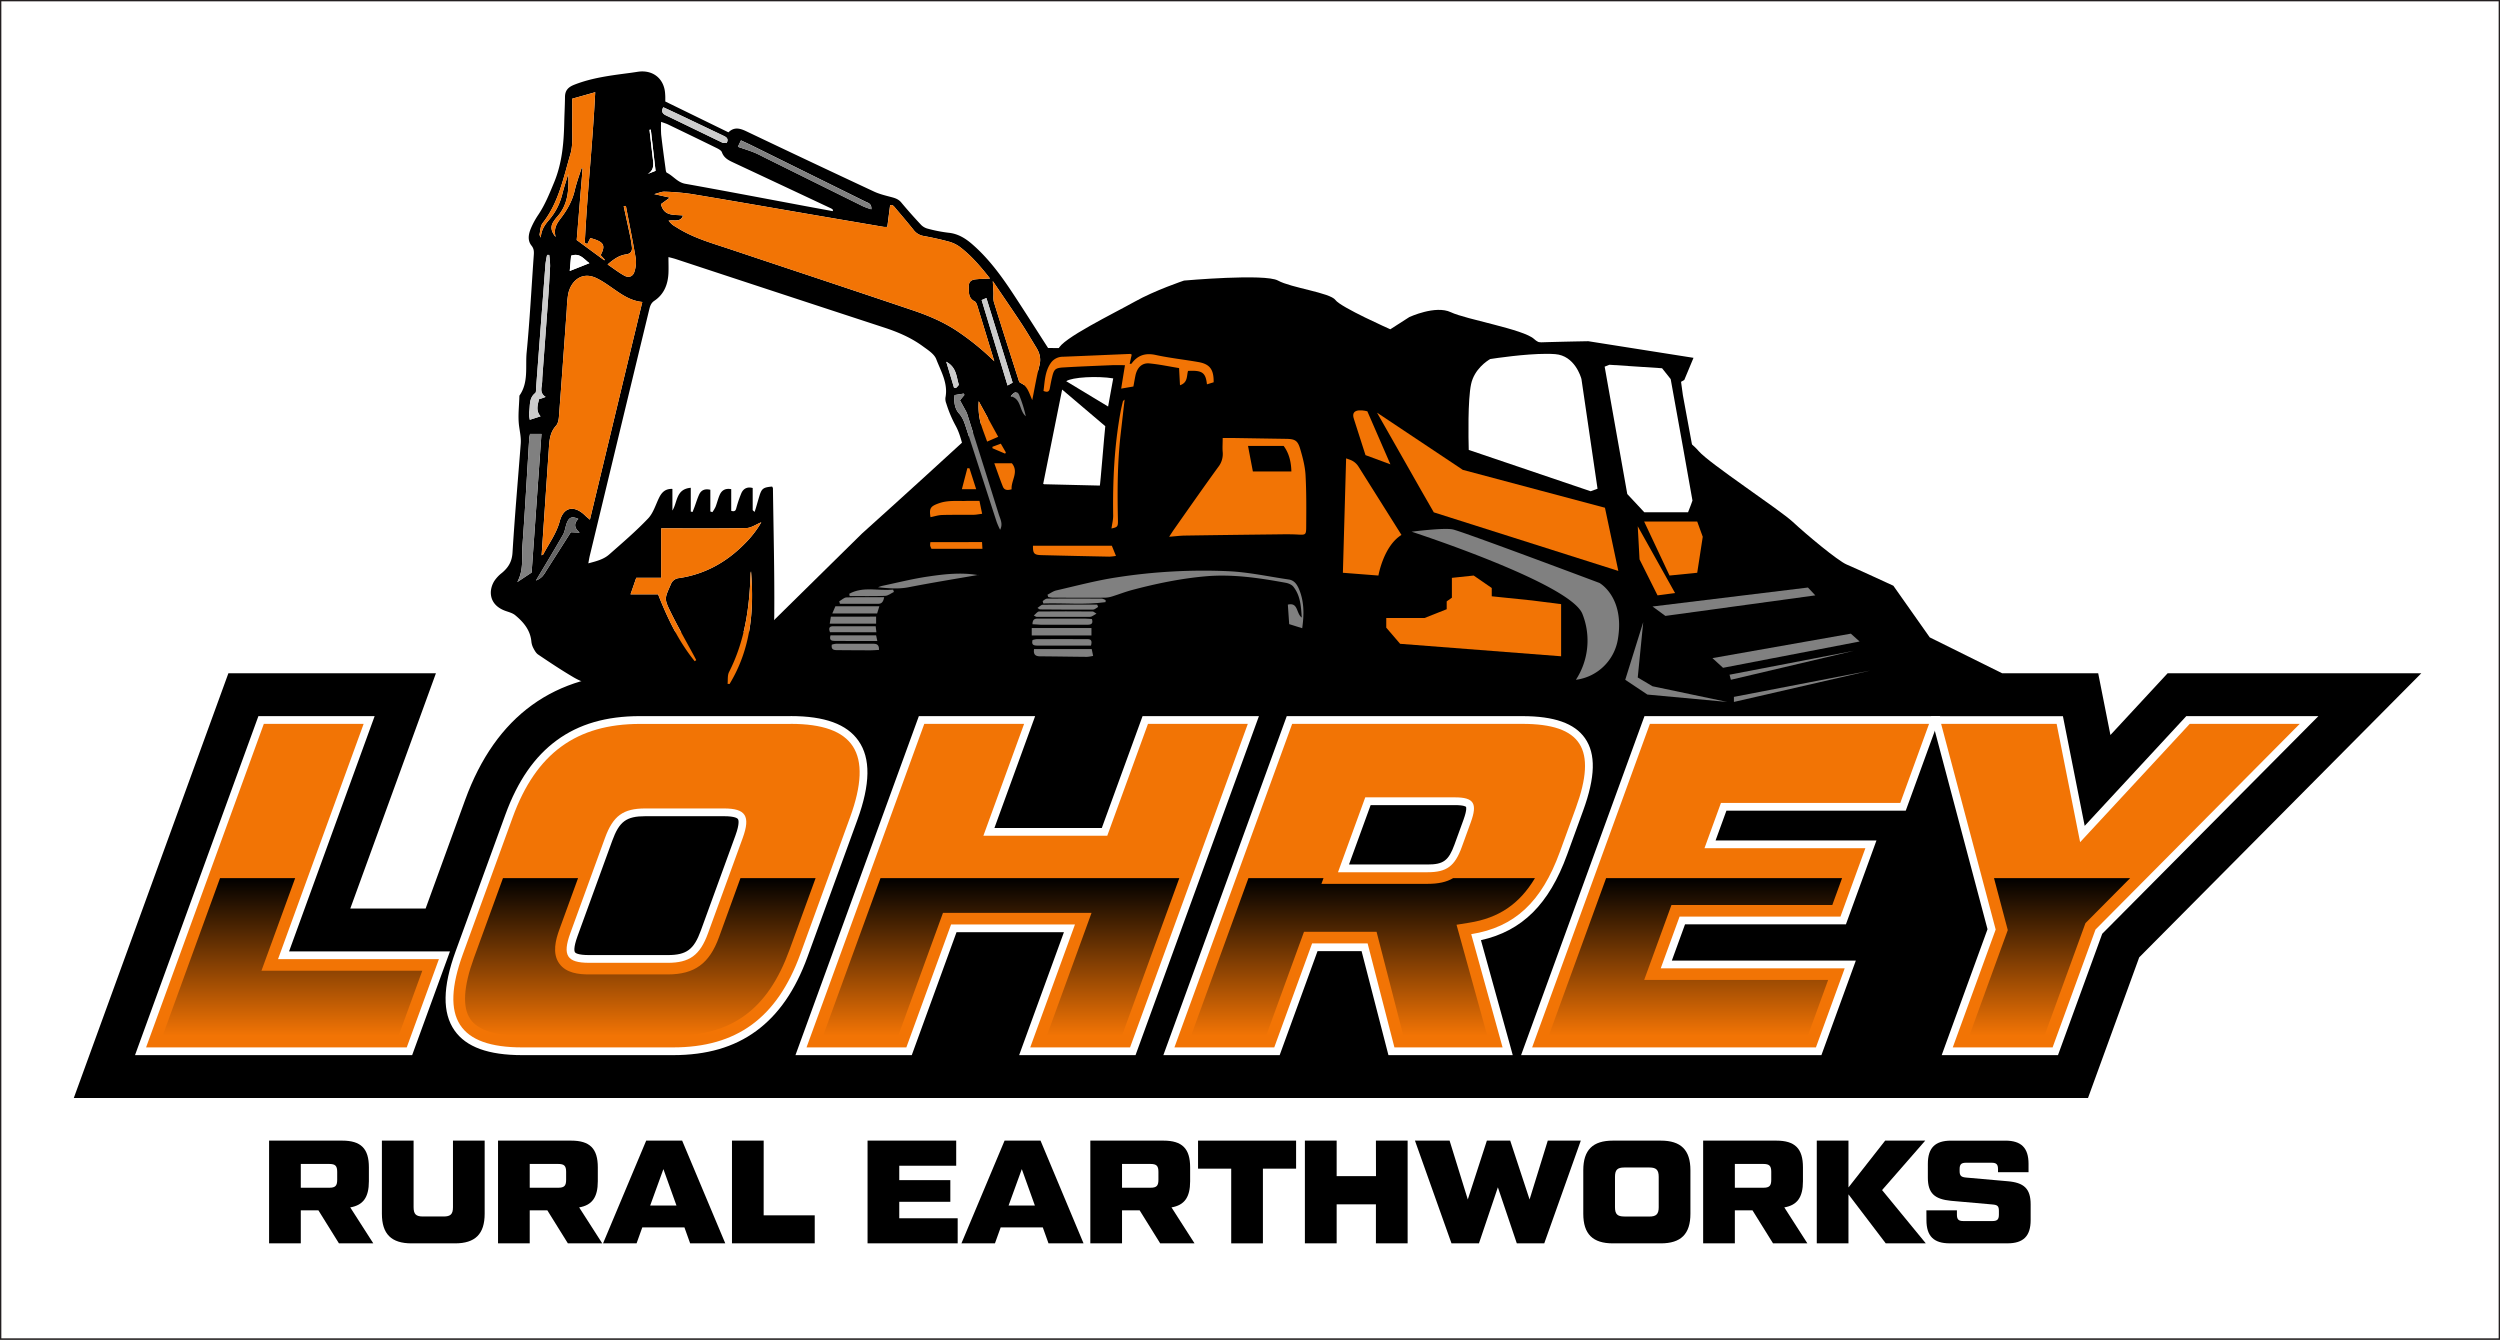 <svg id="Layer_1" data-name="Layer 1" xmlns="http://www.w3.org/2000/svg" xmlns:xlink="http://www.w3.org/1999/xlink" viewBox="0 0 1864.64 999.18"><rect x="0" y="0" width="1864.64" height="999.18" fill="#333333" stroke="none"/><defs><style>.cls-1,.cls-4{fill:#fff;}.cls-1{stroke:#231f20;stroke-miterlimit:10;}.cls-2{fill:#f27405;}.cls-3{fill:gray;}.cls-5{fill:#ccc;}.cls-6{fill:#666;}.cls-7{fill:url(#linear-gradient);}.cls-8{fill:url(#linear-gradient-2);}.cls-9{fill:url(#linear-gradient-3);}.cls-10{fill:url(#linear-gradient-4);}.cls-11{fill:url(#linear-gradient-5);}.cls-12{fill:url(#linear-gradient-6);}</style><linearGradient id="linear-gradient" x1="218.14" y1="654.95" x2="218.14" y2="772.55" gradientUnits="userSpaceOnUse"><stop offset="0"/><stop offset="1" stop-color="#f27405"/></linearGradient><linearGradient id="linear-gradient-2" x1="478.6" y1="654.9" x2="478.6" y2="772.5" xlink:href="#linear-gradient"/><linearGradient id="linear-gradient-3" x1="746.76" y1="654.95" x2="746.76" y2="772.55" xlink:href="#linear-gradient"/><linearGradient id="linear-gradient-4" x1="1017.64" y1="654.9" x2="1017.64" y2="772.5" xlink:href="#linear-gradient"/><linearGradient id="linear-gradient-5" x1="1264.53" y1="654.95" x2="1264.53" y2="772.55" xlink:href="#linear-gradient"/><linearGradient id="linear-gradient-6" x1="1528.81" y1="654.95" x2="1528.81" y2="772.55" xlink:href="#linear-gradient"/></defs><title>SVG</title><rect class="cls-1" x="0.5" y="0.5" width="1863.64" height="998.18"/><path d="M1617.79,502.11l-42.67,46.06L1566,502.11h-71.63l-54-26.77-27.15-38.52s-28.12-13-34.82-15.82-30.35-22.62-40.1-31.72-62.39-43.69-70.19-52.79-23.4-18.2-39-30.94-39-25.48-54.6-40-21.45-5.46-29.24-12.74-50.7-14.56-62.14-20-30.93,3.64-30.93,3.64l-14.18,9.1s-37-16.38-40.94-21.84-33.15-9.1-42.82-14.49-70.11,0-70.11,0-21.62,7.21-36.93,15.82-54.88,27.79-56.8,35.42S644,397.86,644,397.86L538.11,502.11H478.42c-63.74,0-107.62,31.79-130.44,94.47l-29.48,81H262.32l63.86-175.46H171.39L56.09,818.9H1558.4L1596.59,714,1807,502.11Zm-1011.3.76h57.24l-7,19.33C644.28,511.44,627.49,505,606.49,502.87Zm181.93,82.67,30.1-82.67h12.06l-30.1,82.67Zm364.78-82.67h51.74l-6.37,17.49C1184.36,508.36,1166.72,504.27,1153.2,502.87Z" transform="translate(-1.05 0.05)"/><path d="M279.48,927.32H253.86l-15.32-24.63H225.4v24.63H201.75V850.69h54.52c14,0,19.92,5.91,19.92,19.92V881c0,11.94-4.27,17.85-13.9,19.49ZM225.4,868.1v17.73h21.24c4.49,0,5.91-1.42,5.91-5.91V874c0-4.49-1.42-5.91-5.91-5.91Z" transform="translate(-1.05 0.05)"/><path d="M308,927.32c-15,0-22.11-6.9-22.11-22.11V850.69h23.64v49.59c0,5.26,1.75,7,7,7H331.9c5.26,0,7-1.75,7-7V850.69h23.64v54.52c0,15.21-7.11,22.11-22.11,22.11Z" transform="translate(-1.05 0.05)"/><path d="M450.23,927.32H424.61l-15.32-24.63H396.15v24.63H372.51V850.69H427c14,0,19.93,5.91,19.93,19.92V881c0,11.94-4.27,17.85-13.91,19.49ZM396.15,868.1v17.73h21.24c4.49,0,5.91-1.42,5.91-5.91V874c0-4.49-1.42-5.91-5.91-5.91Z" transform="translate(-1.05 0.05)"/><path d="M515.8,927.32l-4.27-11.93H480.11l-4.27,11.93h-25l32.18-76.63h26.82L542,927.32ZM486,899.08h19.59l-9.74-27.15Z" transform="translate(-1.05 0.05)"/><path d="M570.63,906.41h38.09v20.91H547V850.69h23.65Z" transform="translate(-1.05 0.05)"/><path d="M671.77,908.6h43.57v18.72H648.12V850.69h66.12v18.72H671.77v10.73h38.09v16.2H671.77Z" transform="translate(-1.05 0.05)"/><path d="M783.09,927.32l-4.27-11.93H747.41l-4.27,11.93h-25l32.18-76.63h26.82l32.08,76.63Zm-29.77-28.24h19.59l-9.74-27.15Z" transform="translate(-1.05 0.05)"/><path d="M892,927.32H866.39l-15.33-24.63H837.92v24.63H814.28V850.69h54.51c14,0,19.93,5.91,19.93,19.92V881c0,11.94-4.27,17.85-13.9,19.49ZM837.92,868.1v17.73h21.24c4.49,0,5.91-1.42,5.91-5.91V874c0-4.49-1.42-5.91-5.91-5.91Z" transform="translate(-1.05 0.05)"/><path d="M967.75,850.69V871.6H943v55.72H919.36V871.6H894.62V850.69Z" transform="translate(-1.05 0.05)"/><path d="M1027.29,850.69h23.65v76.63h-23.65V898.2H998v29.12H974.31V850.69H998v26.49h29.34Z" transform="translate(-1.05 0.05)"/><path d="M1155.47,850.69h24.63l-27.26,76.63h-20.47l-14.12-41.82-14.12,41.82h-20.48l-27.25-76.63h25.83l13.58,43.9,14.23-43.9h17.4l14.45,43.9Z" transform="translate(-1.05 0.05)"/><path d="M1204.06,927.32c-15,0-22.11-6.9-22.11-22.11v-32.4c0-15.22,7.11-22.12,22.11-22.12h35.69c15,0,22.11,6.9,22.11,22.12v32.4c0,15.21-7.11,22.11-22.11,22.11Zm27.15-20c5.14,0,7-1.75,7-7V877.73c0-5.25-1.87-7-7-7H1212.6c-5.25,0-7,1.76-7,7v22.55c0,5.26,1.76,7,7,7Z" transform="translate(-1.05 0.05)"/><path d="M1349.1,927.32h-25.62l-15.32-24.63H1295v24.63h-23.65V850.69h54.52c14,0,19.92,5.91,19.92,19.92V881c0,11.94-4.27,17.85-13.9,19.49ZM1295,868.1v17.73h21.24c4.49,0,5.91-1.42,5.91-5.91V874c0-4.49-1.42-5.91-5.91-5.91Z" transform="translate(-1.05 0.05)"/><path d="M1437.43,927.32h-29.88l-27.81-36.56v36.56H1356.1V850.69h23.64v34.92l27.37-34.92H1437l-32.19,36.89Z" transform="translate(-1.05 0.05)"/><path d="M1437.86,902.69h22.77v3.17c0,3.62,1.21,4.82,4.82,4.82h21.67c3.61,0,4.82-1.2,4.82-4.82v-2.73c0-3.61-1-4.49-4.82-4.82l-30.87-2.73c-12.26-1.21-17.3-5.59-17.3-17.3V868c0-11.93,5.48-17.3,17.3-17.3h40.51c11.82,0,17.29,5.37,17.29,17.3v6.24h-22.77V872c0-3.61-1.2-4.82-4.82-4.82h-19c-3.62,0-4.82,1.21-4.82,4.82v1.42c0,3.5,1.2,4.49,4.82,4.82l30.87,2.73c12.26,1,17.29,5.48,17.29,17.3V910c0,11.94-5.47,17.3-17.29,17.3h-43.13c-11.83,0-17.3-5.36-17.3-17.3Z" transform="translate(-1.05 0.05)"/><rect x="493.9" y="471.53" width="893.1" height="151.1"/><path d="M997.49,426.13l3.79-87.41h13.42l-8.61-27.18s0-10.32,8.61-10,9.29,2.07,9.29,2.07l22.71-2.08,5.5,11.37,11,8.26,18.93-6.2v8.6l4.82,3.1,1.72-37.85V283l-18.93-5.5s-4.13-6.89,2.07-10.33,47.83-10,59.53-11,54.36-1.72,54.36-1.72l78.46,12.39-6.88,16.51-2.41,1.38,1.37,10,17.9,97,2.06,23,5.16,6.54s17.21,6.54,21,17.2l43.36-3.77s2.06-2,5.85,0,55.4,42.31,55.4,42.31l5.5,23.74,6.2,1.38-117,29.59-71.92-8.6-21.68-14.11,10.52-37.94a2.36,2.36,0,0,0-2.28-3h0a2.36,2.36,0,0,0-2.34,2c-1.16,7.6-3.42,28.26-12.78,36.86-7,6.47-22.71,7.24-42,7.59s-127-15.83-127-15.83-20.31-10.32-16.18-42.67l-19.91-9.82a10.57,10.57,0,0,1-5.89-9.48v0a10.54,10.54,0,0,1,4.42-8.59Z" transform="translate(-1.05 0.05)"/><polygon class="cls-2" points="1082.9 430.99 1082.9 445.79 1079.03 448.54 1079.03 454.39 1062.51 460.93 1033.95 460.93 1033.95 468.15 1044.28 480.19 1164.37 489.49 1164.37 450.6 1142.69 447.85 1112.63 444.75 1112.63 438.56 1099.16 429.27 1082.9 430.99"/><path class="cls-2" d="M1005.06,341.82l-2.41,85.34,26.5,2.06s3.78-22,17.2-30.28l-32.08-51a12.51,12.51,0,0,0-6.44-5.13Z" transform="translate(-1.05 0.05)"/><path class="cls-2" d="M1010.91,312.57l8.6,26.84,18.59,6.88-17.21-39.57S1007.47,302.94,1010.91,312.57Z" transform="translate(-1.05 0.05)"/><polygon class="cls-2" points="1027.07 307.8 1060.11 365.95 1069.4 382.13 1207.04 425.83 1197.06 378.69 1091.07 350.47 1027.07 307.8"/><polygon class="cls-2" points="1221.52 392.52 1222.86 417.22 1236.28 444.06 1249.36 442.34 1221.52 392.52"/><polygon class="cls-3" points="1232.53 452.36 1348.46 438.21 1353.96 444.06 1242.13 459.38 1232.53 452.36"/><polygon class="cls-3" points="1277.23 490.86 1380.46 472.62 1387 478.47 1285.14 498.09 1277.23 490.86"/><polygon class="cls-3" points="1289.98 503.23 1382.87 485.36 1290.99 507.02 1289.98 503.23"/><polygon class="cls-3" points="1293.25 519.77 1394.91 500.15 1293.25 523.55 1293.25 519.77"/><polygon class="cls-3" points="1225.62 464.02 1212.2 507.02 1228.71 518.04 1288.24 523.55 1232.53 511.85 1221.52 505.31 1225.62 464.02"/><path class="cls-3" d="M1053.91,396.53s23.76-3.09,30.64-1.72S1194,434.74,1194,434.74s19.06,10.49,13.74,42.06a36.44,36.44,0,0,1-30.44,30.06l-.85.11a53.64,53.64,0,0,0,4.82-49.19C1172.1,434.92,1053.91,396.53,1053.91,396.53Z" transform="translate(-1.05 0.05)"/><polygon class="cls-2" points="1226.3 389.01 1245.23 429.27 1265.88 427.2 1270.01 400.36 1265.88 389.01 1226.3 389.01"/><path class="cls-4" d="M1096.52,335.52c-.23-8.49-.78-37.24,1.75-49.06,2.42-11.29,12.08-17.46,14.26-18.72,3.87-.6,25.8-3.88,41.92-3.88,2.43,0,4.64.07,6.57.22,14.5,1.11,19.13,16.95,19.56,18.55l12,81.84-5.14,1.88Z" transform="translate(-1.05 0.05)"/><path class="cls-4" d="M1227.48,382.05l-12.72-13.63-16.87-95,3.52-1.41,39.31,2.6,6.42,8.09c4.42,24.4,15.2,84.1,16.25,90.6-.42,1.35-1.84,5.07-3.29,8.71Z" transform="translate(-1.05 0.05)"/><path d="M497.26,75.65l47.1,23c4.22-4.15,8.49-3.08,13.27-.8q47.57,22.69,95.34,45c4.14,1.93,8.72,3,13.17,4.18,2.74.74,5.13,1.56,7.09,3.91,4.75,5.72,9.71,11.28,14.8,16.71a10.74,10.74,0,0,0,5.06,2.88,107.54,107.54,0,0,0,15.31,3c7.3.7,13,4.35,18.18,8.92,11.87,10.4,21.12,23,29.75,36.06,8.91,13.5,17.54,27.18,26.43,41,3.49,0,7,.11,10.49,0,14.7-.55,29.41-.93,44.09-1.85,13.36-.84,26.29,1.9,39.33,3.81,6.44.94,12.83,2.35,19.3,2.93,12.77,1.13,15.41,9.43,16,17.86.47,7.05.35,14.14.52,21.22,0,1.82.22,3.65.37,6.1,6.74.18,13.2.36,19.65.51,2.61.06,5.23.25,7.82.06,7-.54,12.8,1.5,17.23,7.14a10.38,10.38,0,0,0,8.56,4.24,9.15,9.15,0,0,1,6.65,4,65,65,0,0,1,6.1,15.42c3.81,15.69,3.44,31.76,3.2,47.78-.09,6.33-.33,12.65-.63,19-.25,5.2-1.9,7-7.13,7.39-8.72.61-17.47,1-26.21,1.41q-38.48,1.83-77,3.65a16,16,0,0,0-2.17.53c3.23.17,5.38.36,7.53.39,15.26.24,30.53.61,45.79.63,14.66,0,28.73,3.81,43,6.14a11.73,11.73,0,0,1,9.19,7.39c6.06,14.61,6.54,29.31,0,43.84-3.21,7.13-9.33,10.87-16.94,12.29-15.91,3-31.76,6.26-47.72,8.88-21.11,3.46-42.24,6.83-63.46,9.41-10.67,1.29-21.56.83-32.35,1-10,.15-20.12-.18-30.16.22a13.68,13.68,0,0,1-12.07-5.56c-2.08-2.6-4-5.32-6.26-8.31-9.69.48-19.54.78-29.36,1.47q-50.45,3.52-101,3.92c-7.37.06-12.74-2.71-16.3-8.7-8.13-13.71-9.12-28.08-2.67-42.73a23.1,23.1,0,0,1,12.13-11.87,67.82,67.82,0,0,1,14.21-4.75c13.12-2.58,26.3-5,39.55-6.83,11-1.54,22.17-2.28,33.28-3.24,3.13-.27,6.3,0,9.45,0l.14-1.17a27.11,27.11,0,0,0-3.85-.71c-7.81-.3-15.64-.36-23.44-.8-8.21-.47-11.88-4.57-11.89-12.73,0-8.75.18-17.51-.06-26.26-.18-6.12,2.46-10,8.13-11.77,5.84-1.82,11.76-3.35,17.49-5,3-8.69,6-17.24,9.56-27.33-1.9-6-3.25-14.16-7-21a90.66,90.66,0,0,1-7-16.62,9.29,9.29,0,0,1-.65-4.33c2.14-10.62-3.33-19.6-6.84-28.74-1.54-4-6.46-7-10.32-9.85-8.64-6.28-18.37-10.41-28.52-13.73q-77.62-25.41-155.18-51c-1.73-.57-3.51-1-5.72-1.56,0,4.34.17,8.23,0,12.1-.44,8.38-3.31,15.68-10.55,20.51-2.47,1.66-3.17,4-3.78,6.48Q471.7,286.86,458.18,343q-8.62,35.76-17.26,71.53c-.39,1.58-.62,3.2-1.07,5.6,5.94-1.58,11.36-2.92,15.54-6.6,9.91-8.72,20-17.35,29.06-26.88,3.92-4.12,5.64-10.35,8.28-15.66,2-4,4.73-6.61,9.84-6.38v16.11c3.89-6.09,2.45-16,13.7-16.95v17.74l1.33.31c.53-1.37,1.09-2.74,1.6-4.12,1.08-2.94,2-6,3.27-8.82,1.49-3.23,4.13-4.63,8.4-3.63v16.19l1.51.5a26,26,0,0,0,2.36-3.94c1.15-2.92,1.83-6,3.09-8.9,1.49-3.39,4.16-5.14,8.61-4.3v16.14c3.34,1.08,3.48-1,4-2.8a89.16,89.16,0,0,1,3.61-10.47c1.56-3.38,4.45-4.82,8.4-3.74v16.54l1.4,1.3c.34-1,.72-2,1-3,.85-2.85,1.64-5.72,2.5-8.56,1.79-5.92,2.9-6.76,9.59-7.36.2.43.61.89.61,1.36.42,31.09,1.21,62.18,1,93.26a114.86,114.86,0,0,1-7.59,41c-3.19,8.25-7.41,15.87-15,21.05-4.72,3.23-9.68,5.08-15.66,4.59-33-2.73-66-6.18-98.31-13.63a49.8,49.8,0,0,1-13.78-5.74c-8.8-5.2-17.32-10.87-25.79-16.6-1.66-1.12-2.75-3.26-3.73-5.12a13.52,13.52,0,0,1-1.33-4.81c-.87-8.42-5.89-14.3-12-19.37-1.87-1.56-4.53-2.29-6.92-3.11-7.41-2.52-11.68-7.67-11.28-14.73a17.27,17.27,0,0,1,2.57-7.7,25.57,25.57,0,0,1,5.7-6.06c4.77-4,7.47-8.38,7.88-15.1,1.65-27.11,4.06-54.18,6.14-81.27.34-4.44-.65-8.74-1.23-13.11-1-7.42.05-15.12.23-22.7,7-9.88,4.36-21.51,5.41-32.34,2.33-23.89,3.56-47.88,5.27-71.83.2-2.77.41-5.18-1.66-7.75-3.1-3.85-2.23-8.56-.48-12.78a59.92,59.92,0,0,1,5.58-10.26c5-7.46,8.28-15.68,11.71-23.95,6-14.44,7.28-29.43,7.61-44.71.13-6.32.5-12.65.56-19,0-5,2.31-7.48,7-9.33,13.51-5.3,27.7-6.94,41.88-8.83,1.84-.24,3.68-.54,5.52-.81,11.34-1.66,19.81,5.32,20.31,16.75C497.32,71.87,497.26,73.53,497.26,75.65ZM742.65,269.42c-4.17-13.67-8.32-27.36-12.56-41-.42-1.34-1-3.17-2.08-3.69-4.71-2.32-4.36-6.59-4.45-10.62-.08-3.77,1.47-5.43,5.27-5.84,3.36-.36,6.75-.38,10.63-.57-7-8.93-14-17.17-22.67-23.69a25.3,25.3,0,0,0-8.46-3.94c-6.09-1.65-12.29-3-18.5-4.13a11.71,11.71,0,0,1-7.37-4.48c-4.29-5.39-8.77-10.63-13.23-15.88-1.26-1.49-2.48-3.44-4.32-2.4l-2.07,16a21.41,21.41,0,0,1-2.61,0q-27.5-4.68-55-9.4c-29.51-5.06-59-10.24-88.54-15.14a170.44,170.44,0,0,0-20-1.72c-2.18-.1-4.41,1-7.69,1.81l11.66,2.61-6.66,4.87c2.4,9.51,10,7.6,16.48,8.47-1.84,5.42-6.8,3-10.78,3.89a30.26,30.26,0,0,0,2.82,2.95c1.17.89,2.5,1.59,3.75,2.38,12.46,7.81,26.54,11.62,40.28,16.23,26.29,8.83,52.62,17.54,78.92,26.33q28.34,9.48,56.63,19c11.48,3.9,22.59,8.6,32.77,15.36A193.56,193.56,0,0,1,742.65,269.42ZM405,414.14c.65-.36,1.11-.45,1.24-.71,4.28-8.18,9.84-15.55,12.33-24.82,2.87-10.69,10.87-12,18.89-4.16,1,1,2.07,1.81,3.58,3.1,13.1-54.46,26-108.24,39.07-162.36-8.87-.88-15.2-5.47-21.64-9.91-4.12-2.85-8.24-5.84-12.74-7.95-11-5.15-19,2.45-20.93,12.06a87.37,87.37,0,0,0-1,11.12c-1.94,26.73-3.82,53.46-5.86,80.19-.18,2.32-.7,5.15-2.16,6.75-4.72,5.15-5,11.39-5.41,17.71C408.59,361.33,406.81,387.5,405,414.14Zm508-87.51c0,4.2-.23,7.32,0,10.4a15.68,15.68,0,0,1-3.36,11.32c-11.14,15.35-22,30.92-32.9,46.42-1.1,1.56-2.11,3.18-3.67,5.56,4.69-.37,8.14-.82,11.6-.88q33.48-.51,67-.88c5.76-.07,11.54-.21,17.29.11s6.29.27,6.33-5.32c.09-13,.22-26-.49-39-.37-6.6-2.11-13.21-4-19.59s-4-7.37-10.61-7.47c-13.39-.2-26.78-.44-40.18-.65C918,326.6,916,326.63,913,326.63ZM622.22,157.44l.11-1a7.45,7.45,0,0,0-1.29-1q-36.33-17.09-72.69-34.11c-3.75-1.76-7.29-3.41-8.86-7.81-.51-1.42-2.59-2.49-4.17-3.27-12-5.91-24.07-11.72-36.13-17.53-1.26-.6-2.62-1-5.06-1.88a91.65,91.65,0,0,0,.05,9.46c.94,8.32,2.08,16.62,3.21,24.91.17,1.26.3,3.22,1.07,3.6,4.77,2.35,7.88,7.16,13.64,8.2,27.08,4.85,54.1,10,81.14,15.06C602.9,153.92,612.56,155.67,622.22,157.44Zm-103,335.69,1.16-.84c-.5-1-1-1.91-1.49-2.86-5.9-10.95-12.13-21.75-17.61-32.91-5-10.12-4.48-10.24.11-20.71a7.15,7.15,0,0,1,6.18-4.69c19.29-2.89,35.44-11.9,49-25.73a76,76,0,0,0,12.31-15.9c-3.92,1.58-7.55,4.25-11.24,4.32-21,.41-41.92.2-63.41.2v36.88H475.61c-1.37,4-2.66,7.7-4.28,12.37H491.9C499.06,461.37,507.21,478.35,519.19,493.13ZM445,68.72l-17.18,4.86c0,5.78.13,11.34,0,16.88-.23,8.18.92,16.82-1.32,24.43-5.23,17.7-8.76,36.25-20.68,51.4-1.67,2.11-1.74,5.54-2.32,8.4-.15.75.58,1.67.91,2.51.29-5.32,2.61-9.11,5.95-13a46.13,46.13,0,0,0,10-19.14c1.28-5.18,3-10.25,4.51-15.37.57,11.55,0,22.77-8.21,31.93a28.08,28.08,0,0,0-3,4c-2.1,3.42-1.68,6.87,1.84,11.12-1.72-6.13.79-10.07,3.82-14,4.78-6.23,8.61-13,10.41-20.79,1.3-5.65,3.36-11.12,5.09-16.66l.79.19c-1.49,18.1-3,36.19-4.42,53.49l20.56,15.13.42-.46-3.15-3.36c3.93-7.45,2.53-10-7.65-12.77L439.07,182l-1.85-1C439,143.93,443.09,107,445,68.72ZM782.32,443.51l.6,1.65a19.52,19.52,0,0,0,3.18.52c13,.05,26,.09,39.07,0a19.33,19.33,0,0,0,5.47-.95c4.94-1.52,9.77-3.44,14.77-4.77,18-4.77,36.18-8.56,54.73-10.21,20.2-1.8,40.09,1.2,59.89,4.81,2.06.37,4.54,1.39,5.76,2.95,5.12,6.5,5.7,14.3,6.22,23-4.31-3.26-2.49-11.49-10.36-9.66l1,14.55,9.71,3.05c1.43-10.13,1.59-20-2.57-29.58-1.45-3.34-3.48-6.19-7.5-6.76-14.89-2.14-29.73-5.44-44.69-6.17a420.09,420.09,0,0,0-83.46,4.59c-15.22,2.3-30.18,6.32-45.21,9.76C786.57,440.85,784.5,442.42,782.32,443.51Zm57.76-171.24c-1,6.46-1.88,11.85-2.79,17.53l9.11-1.58c.53-2.85,1-5.58,1.55-8.27,1.29-5.88,4.91-9.47,10.35-8.95,7.34.69,14.59,2.26,22.18,3.49.24,4.55.44,8.48.67,12.8,6-2,4.88-7,6-10.68,10.59-.59,13.16,1.22,14.11,10l5-1.53c.14-9.54-2.81-13.57-11.38-15.08-10.61-1.87-21.37-3-31.9-5.3-7.75-1.68-13.47.28-18,6.48-.13.18-.62.09-1.35.17.53-2.4,1-4.67,1.54-6.9-.52-.24-.85-.53-1.17-.52-16.73.69-33.45,1.45-50.18,2.1a10.9,10.9,0,0,0-9.06,4.68c-4.39,6.35-4.44,13.76-5.41,20.82,2.92,1.25,4.23.55,4.69-1.85.52-2.74,1-5.48,1.67-8.19,1.39-6.06,2.36-7.12,8.52-7.48,12.07-.72,24.15-1.18,36.23-1.69C833.16,272.17,835.91,272.27,840.08,272.27ZM741.53,209.6c.21,3.57.37,5.93.49,8.3s-.32,5.16.39,7.47c5.87,19,11.94,37.87,18,56.78.38,1.21.8,3,1.68,3.36,5.3,2.15,6.39,7.26,8.88,12.85,1.91-9.44,3.31-17.8,5.38-26,1.26-5,.13-9.1-2.37-13.18-3.78-6.17-7.44-12.43-11.43-18.47C755.83,230.54,748.9,220.49,741.53,209.6Zm-345.16,114c-.29,1.64-.55,2.53-.6,3.43-1.67,26.71-3.11,53.44-5.07,80.13-.65,8.7,1.15,17.74-3.83,26.92l10.7-7.11q3.62-51,7.33-103.37Zm425,22.89.95-.27c.46-4.54.9-9.08,1.39-13.62s1.07-9.17,1.73-14.71l-32.17-27.33c-1.93,9.5-3.57,17.56-5.2,25.63l.68.29,5.77-9.25C803.72,320.69,812.54,333.58,821.36,346.47ZM408,296c-3.65-2.34-3.47-5.33-2.84-8.54a44.66,44.66,0,0,0,.36-5.57c1.38-18.55,2.79-37.1,4.12-55.66.67-9.28,1.28-18.57,1.72-27.86a63.14,63.14,0,0,0-.66-8.31h-1.58a68.48,68.48,0,0,0-1.22,6.91q-3.56,46.19-7,92.39c-.1,1.28.1,3.16-.63,3.74-4.87,3.81-3.69,9.43-4.54,14.38-.35,2,.33,4.18.47,5.54l8.05-2.58c-3.53-3.86-2.34-8.28-1.07-12.82.83-.25,1.53-.45,2.22-.68S406.68,296.52,408,296ZM771.5,407c-.1,5.81.82,6.89,6.24,7q25.38.64,50.77,1.13a40,40,0,0,0,4.89-.54L830.33,407Zm59.85-124.78c-11.8-1.95-30.74-.93-35.06,2.08l31.25,18.89C828.89,295.72,830.09,289.1,831.35,282.17ZM551.41,109.44c4.51,1.56,8.3,2.72,12,4.18,2.93,1.18,5.71,2.71,8.54,4.11q36.47,18.09,73,36.16a56.61,56.61,0,0,0,6,2.15c.35-4.32-2.47-4.75-4.47-5.74q-42.49-21-85-42c-2.46-1.21-5-2.34-7.75-3.65C552.72,106.65,552,108.25,551.41,109.44ZM747,395.1c2.17-4.32.17-7.81-.94-11.34-7.79-25-15.71-49.95-23.59-74.91a11.87,11.87,0,0,0-.86-2c-1.59-2.94-3.21-5.86-4.57-8.34l3.32-4-.49-1-6.8,1.11c-.73,5.32.22,10.28,3.15,13.54,3.1,3.44,4.24,7.28,5.53,11.25,7.62,23.3,15.11,46.64,22.7,69.94A58.81,58.81,0,0,0,747,395.1Zm-15.47-21.55c-3.89,0-7-.06-10.18,0-6.65.14-13.33-.61-19.86,1.67S694,379,695.07,385.69c2.89-.57,5.76-1.54,8.65-1.62,7.79-.24,15.59-.07,23.38-.16,1.94,0,3.88-.43,6.49-.74Zm-263.7-220-1.61.23c1.59,7.36,3.23,14.71,4.77,22.08.57,2.7,1,5.44,1.34,8.18.41,3.28-.83,5.18-4.42,5.67-5.08.7-9.11,3.55-13.69,7.49,4.57,3.09,8.34,6.06,12.49,8.33,3.59,2,6.68.49,7.69-3.49a23.36,23.36,0,0,0,.83-9.29C473,179.66,470.37,166.62,467.87,153.56ZM815.12,468.37H770.58v5.54h44.54Zm-253.9-42.26a9,9,0,0,0-.36,1.58c-.72,25.52-4.27,50.39-16.06,73.54-1.26,2.46-.77,5.81-1.09,8.75l1.48.14C561,484.19,563.62,455.65,561.22,426.11Zm172-202.36,19.34,63.72,3.77-2.14-19.57-63.11Zm39.1,260.32c-.63,4.07,1,5.38,4.54,5.41,11.66.07,23.32.3,35,.39a30.45,30.45,0,0,0,4.59-.71c-.41-2-.73-3.51-1.06-5.09ZM495.76,79.94c-1.71,3.13-.58,4.84,2,6.07,14,6.77,28,13.58,42,20.3.9.43,2.09.23,3.28.34,1.73-3.3-.22-4.43-2.57-5.54-11.22-5.31-22.4-10.69-33.6-16C503.19,83.36,499.51,81.68,495.76,79.94ZM839.85,298c-.76.72-1.18.93-1.25,1.22-.65,2.71-1.32,5.42-1.82,8.16-4.65,25.56-5.84,51.36-5.47,77.28,0,3.11-.81,6.23-1.26,9.47-.28-.1-.09,0,.06,0,4.52-1,4.87-1.34,4.75-6.46-.47-21.22-.4-42.43,2-63.56C837.86,315.63,838.81,307.15,839.85,298ZM432.39,387c-4.59-2.1-6.79-1.37-8.51,2.88-1.16,2.9-1.4,6.26-2.91,8.92-6.56,11.47-13.43,22.77-20.18,34.13a13.22,13.22,0,0,0,4.8-3.09,24.74,24.74,0,0,0,2.83-4.11c6.19-9.68,12.36-19.36,18.39-28.82l6.6.3C429,393.49,429.22,390.21,432.39,387Zm310.25-41.58c2.29,6.34,4.19,11.89,6.31,17.34,1.07,2.77,3.36,3,6.58,2.09-.58-6.49,5.65-12.86.16-19.43Zm-9.08,58.84H695a13.18,13.18,0,0,0-.2,2.62,11.78,11.78,0,0,0,1,2.35h38C733.75,407.49,733.66,406,733.56,404.3Zm81.2,77.17c1.42-4.86-1.16-4.88-3.73-4.88q-18.37,0-36.77,0a14.48,14.48,0,0,0-3.07.66c-1.09,4.05,1.43,4.14,4,4.15l30.08,0Zm-43.64-15.93c2.25.12,4.06.3,5.88.31,8.54,0,17.08,0,25.63,0q5,0,10,0c2.53,0,3.86-1,2.84-4.23-1.73-.11-3.54-.33-5.35-.33q-17,0-34,0C773.87,461.34,771.11,461,771.12,465.54Zm47.75-7.9c-1.9-1.15-2.35-1.66-2.81-1.67-13.35-.08-26.7-.18-40,0-1.2,0-2.37,1.8-3.88,3,1.3.68,1.62,1,1.94,1,13.36.06,26.71.14,40.07,0C815.42,460,816.69,458.78,818.87,457.64ZM654.5,459.87H620.76c-.28,1.7-.52,3.24-.85,5.26H654.5Zm-34.4,11.62h34.6c-.2-1.73-.34-2.89-.52-4.48-10.89,0-21.44,0-32,0C619.81,467.05,618.84,468.33,620.1,471.49Zm1.73-14h33.43l1.67-5.35H624.14C623.49,453.66,622.79,455.27,621.83,457.49ZM737.27,329.33l8.27-3.58c-5-9.1-9.74-17.81-14.51-26.53a49.51,49.51,0,0,0,1.1,14.95C733.35,319.13,735.39,323.89,737.27,329.33ZM656.65,484.69c.14-4.48-2.28-4.6-4.82-4.6-9.09,0-18.19,0-27.29,0a15,15,0,0,0-3.08.67c-.68,4,1.87,4.07,4.39,4.09,8.16.06,16.33.12,24.5.13C652.34,485,654.33,484.8,656.65,484.69Zm-36.16-10.88c-1.12,3.66.76,4.19,3.36,4.19,6.87,0,13.74,0,20.6.05h10.94l-.93-4.24Zm205.15-24.76.06-1.54c-1-.37-2-1.06-3-1.06-13.57-.08-27.14-.1-40.71,0-1.08,0-2.16,1.18-3.23,1.81l.46,1.81C794.68,449.55,810.19,451.25,825.64,449.05Zm-5.56,3.59-.67-1.78c-13.54,0-27.09-.06-40.63.1-1.19,0-2.36,1.41-3.92,2.41,1.2.73,1.51,1.09,1.83,1.09,13.2.1,26.41.22,39.62.15C817.57,454.6,818.82,453.33,820.08,452.64ZM627,448.44l.51,1.88c9.62,0,19.23.06,28.85,0,2.64,0,3.57-2,4.19-4.88-9.66,0-18.92-.16-28.16.14C630.53,445.6,628.76,447.42,627,448.44Zm7.52-5.63.27,1.7c8.84,0,17.7.19,26.53-.14,2.2-.09,4.33-1.89,6.49-2.9-.19-.58-.39-1.16-.58-1.74C656.29,440.82,645,437.09,634.48,442.81ZM427,190.7c-.34,3.84-.66,7.52-1,11.35l14.66-5.81C436.49,193.25,433.59,188.28,427,190.7ZM724.06,349.25l-1.57-.13c-1.31,5-2.62,10-4.1,15.69h10.66C727.28,359.27,725.67,354.26,724.06,349.25Zm-17.25-79.5c2.14,7.15,4,13.22,5.77,19.29l1.45.36c.75-.91,2.31-2.09,2.11-2.71C714.3,280.91,714.58,274,706.81,269.75ZM486.46,96.66l-1,.12c.76,6.57,1.54,13.14,2.27,19.72.54,4.82,2,9.94-3.64,13.24l5.91-2.37C488.8,116.82,487.63,106.74,486.46,96.66ZM754.93,295.5c8.07,2.05,6.2,10.71,11.2,14.91a98.59,98.59,0,0,0-5-16C759.79,291.34,757.39,292.3,754.93,295.5Zm-13.69,37.7c0,.37,0,.74,0,1.11l9.36,4,.56-.92-3.76-6.52Z" transform="translate(-1.05 0.05)"/><path class="cls-3" d="M396.37,323.58h8.53Q401.18,376,397.57,427l-10.7,7.11c5-9.18,3.18-18.22,3.83-26.92,2-26.69,3.4-53.42,5.07-80.13C395.82,326.11,396.08,325.22,396.37,323.58Z" transform="translate(-1.05 0.05)"/><path class="cls-4" d="M821.36,362.12l-41.56-1-.68-.3c1.63-8.06,12.21-60.82,14.14-70.32l32.17,27.33C824.77,323.41,821.68,362,821.36,362.12Z" transform="translate(-1.05 0.05)"/><path class="cls-5" d="M408,296c-1.35.49-2,.74-2.62,1s-1.39.43-2.22.68c-1.27,4.54-2.46,9,1.07,12.82l-8.05,2.58c-.14-1.36-.82-3.54-.47-5.54.85-4.95-.33-10.57,4.54-14.38.73-.58.53-2.46.63-3.74q3.51-46.2,7-92.39a68.48,68.48,0,0,1,1.22-6.91h1.58a63.14,63.14,0,0,1,.66,8.31c-.44,9.29-1.05,18.58-1.72,27.86-1.33,18.56-2.74,37.11-4.12,55.66a44.66,44.66,0,0,1-.36,5.57C404.56,290.7,404.38,293.69,408,296Z" transform="translate(-1.05 0.05)"/><path class="cls-4" d="M831.35,282.17c-1.26,6.93-2.46,13.55-3.81,21l-31.25-18.89C800.61,281.24,819.55,280.22,831.35,282.17Z" transform="translate(-1.05 0.05)"/><path class="cls-3" d="M551.41,109.44c.56-1.19,1.31-2.79,2.24-4.75,2.79,1.31,5.29,2.44,7.75,3.65q42.52,21,85,42c2,1,4.82,1.42,4.47,5.74a56.61,56.61,0,0,1-6-2.15q-36.5-18-73-36.16c-2.83-1.4-5.61-2.93-8.54-4.11C559.71,112.16,555.92,111,551.41,109.44Z" transform="translate(-1.05 0.05)"/><path class="cls-3" d="M747,395.1a58.81,58.81,0,0,1-2.55-5.75c-7.59-23.3-15.08-46.64-22.7-69.94-1.29-4-2.43-7.81-5.53-11.25-2.93-3.26-3.88-8.22-3.15-13.54l6.8-1.11.49,1-3.32,4c1.36,2.48,3,5.4,4.57,8.34a11.87,11.87,0,0,1,.86,2c7.88,25,15.8,49.91,23.59,74.91C747.21,387.29,749.21,390.78,747,395.1Z" transform="translate(-1.05 0.05)"/><path class="cls-5" d="M733.21,223.75l3.54-1.53,19.57,63.11-3.77,2.14Z" transform="translate(-1.05 0.05)"/><path class="cls-5" d="M495.76,79.94c3.75,1.74,7.43,3.42,11.08,5.15,11.2,5.33,22.38,10.71,33.6,16,2.35,1.11,4.3,2.24,2.57,5.54-1.19-.11-2.38.09-3.28-.34-14-6.72-28-13.53-42-20.3C495.18,84.78,494.05,83.07,495.76,79.94Z" transform="translate(-1.05 0.05)"/><path class="cls-6" d="M432.39,387c-3.17,3.17-3.44,6.45,1,10.21l-6.6-.3c-6,9.46-12.2,19.14-18.39,28.82a24.74,24.74,0,0,1-2.83,4.11,13.22,13.22,0,0,1-4.8,3.09c6.75-11.36,13.62-22.66,20.18-34.13,1.51-2.66,1.75-6,2.91-8.92C425.6,385.67,427.8,384.94,432.39,387Z" transform="translate(-1.05 0.05)"/><path class="cls-3" d="M782.32,443.51c2.18-1.09,4.25-2.66,6.56-3.19,15-3.44,30-7.46,45.21-9.76A420.09,420.09,0,0,1,917.55,426c15,.73,29.8,4,44.69,6.17,4,.57,6,3.42,7.5,6.76,4.16,9.55,4,19.45,2.57,29.58l-9.71-3.05-1-14.55c7.87-1.83,6.05,6.4,10.36,9.66-.52-8.71-1.1-16.51-6.22-23-1.22-1.56-3.7-2.58-5.76-2.95-19.8-3.61-39.69-6.61-59.89-4.81-18.55,1.65-36.75,5.44-54.73,10.21-5,1.33-9.83,3.25-14.77,4.77a19.33,19.33,0,0,1-5.47.95c-13,.07-26,0-39.07,0a19.52,19.52,0,0,1-3.18-.52Z" transform="translate(-1.05 0.05)"/><path class="cls-3" d="M815.12,468.37v5.54H770.58v-5.54Z" transform="translate(-1.05 0.05)"/><path class="cls-3" d="M730.73,428.75c-17.37,3-34.78,5.84-52.07,9.21-7.6,1.47-15,.82-22.72,0a24.47,24.47,0,0,1,2.91-1c11.46-2.41,22.84-5.32,34.4-7,12.44-1.85,25-3.24,37.64-1Z" transform="translate(-1.05 0.05)"/><path class="cls-3" d="M772.31,484.07h43c.33,1.58.65,3.11,1.06,5.09a30.45,30.45,0,0,1-4.59.71c-11.65-.09-23.31-.32-35-.39C773.35,489.45,771.68,488.14,772.31,484.07Z" transform="translate(-1.05 0.05)"/><path class="cls-3" d="M814.76,481.47h-9.48l-30.08,0c-2.58,0-5.1-.1-4-4.15a14.48,14.48,0,0,1,3.07-.66q18.39-.08,36.77,0C813.6,476.59,816.18,476.61,814.76,481.47Z" transform="translate(-1.05 0.05)"/><path class="cls-3" d="M771.12,465.54c0-4.58,2.75-4.2,5-4.21q17-.07,34,0c1.81,0,3.62.22,5.35.33,1,3.22-.31,4.2-2.84,4.23q-5,0-10,0c-8.55,0-17.09,0-25.63,0C775.18,465.84,773.37,465.66,771.12,465.54Z" transform="translate(-1.05 0.05)"/><path class="cls-3" d="M818.87,457.64c-2.18,1.14-3.45,2.38-4.73,2.39-13.36.1-26.71,0-40.07,0-.32,0-.64-.32-1.94-1,1.51-1.23,2.68-3,3.88-3,13.35-.17,26.7-.07,40,0C816.52,456,817,456.49,818.87,457.64Z" transform="translate(-1.05 0.05)"/><path class="cls-3" d="M654.5,459.87v5.26H619.91c.33-2,.57-3.56.85-5.26Z" transform="translate(-1.05 0.05)"/><path class="cls-3" d="M620.1,471.49c-1.26-3.16-.29-4.44,2.09-4.45,10.55-.07,21.1,0,32,0,.18,1.59.32,2.75.52,4.48Z" transform="translate(-1.05 0.05)"/><path class="cls-3" d="M621.83,457.49c1-2.22,1.66-3.83,2.31-5.35h32.79l-1.67,5.35Z" transform="translate(-1.05 0.05)"/><path class="cls-3" d="M656.65,484.69c-2.32.11-4.31.3-6.3.3-8.17,0-16.34-.07-24.5-.13-2.52,0-5.07-.08-4.39-4.09a15,15,0,0,1,3.08-.67c9.1,0,18.2,0,27.29,0C654.37,480.09,656.79,480.21,656.65,484.69Z" transform="translate(-1.05 0.05)"/><path class="cls-3" d="M620.49,473.81h34l.93,4.24H644.45c-6.86,0-13.73-.06-20.6-.05C621.25,478,619.37,477.47,620.49,473.81Z" transform="translate(-1.05 0.05)"/><path class="cls-3" d="M825.64,449.05c-15.45,2.2-31,.5-46.44,1l-.46-1.81c1.07-.63,2.15-1.8,3.23-1.81,13.57-.12,27.14-.1,40.71,0,1,0,2,.69,3,1.06Z" transform="translate(-1.05 0.05)"/><path class="cls-3" d="M820.08,452.64c-1.26.69-2.51,2-3.77,2-13.21.07-26.42-.05-39.62-.15-.32,0-.63-.36-1.83-1.09,1.56-1,2.73-2.4,3.92-2.41,13.54-.16,27.09-.1,40.63-.1Z" transform="translate(-1.05 0.05)"/><path class="cls-3" d="M627,448.44c1.8-1,3.57-2.84,5.39-2.9,9.24-.3,18.5-.14,28.16-.14-.62,2.89-1.55,4.85-4.19,4.88-9.62.1-19.23,0-28.85,0Z" transform="translate(-1.05 0.05)"/><path class="cls-3" d="M634.48,442.81c10.47-5.72,21.81-2,32.71-3.08.19.58.39,1.16.58,1.74-2.16,1-4.29,2.81-6.49,2.9-8.83.33-17.69.14-26.53.14Z" transform="translate(-1.05 0.05)"/><path class="cls-4" d="M427,190.7c6.6-2.42,9.5,2.55,13.66,5.54L426,202.05C426.33,198.22,426.65,194.54,427,190.7Z" transform="translate(-1.05 0.05)"/><path class="cls-5" d="M706.81,269.75c7.77,4.25,7.49,11.16,9.33,16.94.2.62-1.36,1.8-2.11,2.71l-1.45-.36C710.77,283,709,276.9,706.81,269.75Z" transform="translate(-1.05 0.05)"/><path class="cls-4" d="M486.46,96.66c1.17,10.08,2.34,20.16,3.56,30.71l-5.91,2.37c5.64-3.3,4.18-8.42,3.64-13.24-.73-6.58-1.51-13.15-2.27-19.72Z" transform="translate(-1.05 0.05)"/><path class="cls-3" d="M754.93,295.5c2.46-3.2,4.86-4.16,6.22-1.06a98.59,98.59,0,0,1,5,16C761.13,306.21,763,297.55,754.93,295.5Z" transform="translate(-1.05 0.05)"/><path d="M935.52,351.64c-1.27-6.68-2.41-12.66-3.62-19.07h26.57c4,5.39,5.57,11.75,5.78,19.07Z" transform="translate(-1.05 0.05)"/><path class="cls-2" d="M742.65,269.42a193.56,193.56,0,0,0-27.72-22.58c-10.18-6.76-21.29-11.46-32.77-15.36q-28.29-9.61-56.63-19c-26.3-8.79-52.63-17.5-78.92-26.33-13.74-4.61-27.82-8.42-40.28-16.23-1.25-.79-2.58-1.49-3.75-2.38a30.26,30.26,0,0,1-2.82-2.95c4-.94,8.94,1.53,10.78-3.89-6.44-.87-14.08,1-16.48-8.47l6.66-4.87-11.66-2.61c3.28-.81,5.51-1.91,7.69-1.81a170.44,170.44,0,0,1,20,1.72c29.54,4.9,59,10.08,88.54,15.14q27.5,4.73,55,9.4a21.41,21.41,0,0,0,2.61,0l2.07-16c1.84-1,3.06.91,4.32,2.4,4.46,5.25,8.94,10.49,13.23,15.88a11.71,11.71,0,0,0,7.37,4.48c6.21,1.18,12.41,2.48,18.5,4.13a25.3,25.3,0,0,1,8.46,3.94c8.68,6.52,15.63,14.76,22.67,23.69-3.88.19-7.27.21-10.63.57-3.8.41-5.35,2.07-5.27,5.84.09,4-.26,8.3,4.45,10.62,1,.52,1.66,2.35,2.08,3.69C734.33,242.06,738.48,255.75,742.65,269.42Zm-336.4,144c4.28-8.18,9.84-15.55,12.33-24.82,2.87-10.69,10.87-12,18.89-4.16,1,1,2.07,1.81,3.58,3.1,13.1-54.46,26-108.24,39.07-162.36-8.87-.88-15.2-5.47-21.64-9.91-4.12-2.85-8.24-5.84-12.74-7.95-11-5.15-19,2.45-20.93,12.06a87.37,87.37,0,0,0-1,11.12c-1.94,26.73-3.82,53.46-5.86,80.19-.18,2.32-.7,5.15-2.16,6.75-4.72,5.15-5,11.39-5.41,17.71-1.76,26.17-3.54,52.34-5.34,79C405.66,413.78,406.12,413.69,406.25,413.43ZM913,337a15.68,15.68,0,0,1-3.36,11.32c-11.14,15.35-22,30.92-32.9,46.42-1.1,1.56-2.11,3.18-3.67,5.56,4.69-.37,8.14-.82,11.6-.88q33.48-.51,67-.88c5.76-.07,11.54-.21,17.29.11s6.29.27,6.33-5.32c.09-13,.22-26-.49-39-.37-6.6-2.11-13.21-4-19.59s-4-7.37-10.61-7.47c-13.39-.2-26.78-.44-40.18-.65-2,0-4,0-7,0C913,330.83,912.73,334,913,337Zm18.89-4.46h26.57c4,5.39,5.57,11.75,5.78,19.07H935.52C934.25,345,933.11,339,931.9,332.57ZM520.35,492.29c-.5-1-1-1.91-1.49-2.86-5.9-10.95-12.13-21.75-17.61-32.91-5-10.12-4.48-10.24.11-20.71a7.15,7.15,0,0,1,6.18-4.69c19.29-2.89,35.44-11.9,49-25.73a76,76,0,0,0,12.31-15.9c-3.92,1.58-7.55,4.25-11.24,4.32-21,.41-41.92.2-63.41.2v36.88H475.61c-1.37,4-2.66,7.7-4.28,12.37H491.9c7.16,18.11,15.31,35.09,27.29,49.87ZM427.81,73.58c0,5.78.13,11.34,0,16.88-.23,8.18.92,16.82-1.32,24.43-5.23,17.7-8.76,36.25-20.68,51.4-1.67,2.11-1.74,5.54-2.32,8.4-.15.75.58,1.67.91,2.51.29-5.32,2.61-9.11,5.95-13a46.13,46.13,0,0,0,10-19.14c1.28-5.18,3-10.25,4.51-15.37.57,11.55,0,22.77-8.21,31.93a28.08,28.08,0,0,0-3,4c-2.1,3.42-1.68,6.87,1.84,11.12-1.72-6.13.79-10.07,3.82-14,4.78-6.23,8.61-13,10.41-20.79,1.3-5.65,3.36-11.12,5.09-16.66l.79.19c-1.49,18.1-3,36.19-4.42,53.49l20.56,15.13.42-.46-3.15-3.36c3.93-7.45,2.53-10-7.65-12.77L439.07,182l-1.85-1c1.82-37,5.87-74,7.77-112.25ZM837.29,289.8l9.11-1.58c.53-2.85,1-5.58,1.55-8.27,1.29-5.88,4.91-9.47,10.35-8.95,7.34.69,14.59,2.26,22.18,3.49.24,4.55.44,8.48.67,12.8,6-2,4.88-7,6-10.68,10.59-.59,13.16,1.22,14.11,10l5-1.53c.14-9.54-2.81-13.57-11.38-15.08-10.61-1.87-21.37-3-31.9-5.3-7.75-1.68-13.47.28-18,6.48-.13.18-.62.09-1.35.17.53-2.4,1-4.67,1.54-6.9-.52-.24-.85-.53-1.17-.52-16.73.69-33.45,1.45-50.18,2.1a10.9,10.9,0,0,0-9.06,4.68c-4.39,6.35-4.44,13.76-5.41,20.82,2.92,1.25,4.23.55,4.69-1.85.52-2.74,1-5.48,1.67-8.19,1.39-6.06,2.36-7.12,8.52-7.48,12.07-.72,24.15-1.18,36.23-1.69,2.74-.12,5.49,0,9.66,0C839.05,278.73,838.2,284.12,837.29,289.8ZM742,217.9c.12,2.5-.32,5.16.39,7.47,5.87,19,11.94,37.87,18,56.78.38,1.21.8,3,1.68,3.36,5.3,2.15,6.39,7.26,8.88,12.85,1.91-9.44,3.31-17.8,5.38-26,1.26-5,.13-9.1-2.37-13.18-3.78-6.17-7.44-12.43-11.43-18.47-6.71-10.19-13.64-20.24-21-31.13C741.74,213.17,741.9,215.53,742,217.9ZM777.74,414q25.38.64,50.77,1.13a40,40,0,0,0,4.89-.54L830.33,407H771.5C771.4,412.76,772.32,413.84,777.74,414Zm-56.35-40.41c-6.65.14-13.33-.61-19.86,1.67S694,379,695.07,385.69c2.89-.57,5.76-1.54,8.65-1.62,7.79-.24,15.59-.07,23.38-.16,1.94,0,3.88-.43,6.49-.74l-2-9.62C727.68,373.55,724.53,373.49,721.39,373.56ZM466.26,153.79c1.59,7.36,3.23,14.71,4.77,22.08.57,2.7,1,5.44,1.34,8.18.41,3.28-.83,5.18-4.42,5.67-5.08.7-9.11,3.55-13.69,7.49,4.57,3.09,8.34,6.06,12.49,8.33,3.59,2,6.68.49,7.69-3.49a23.36,23.36,0,0,0,.83-9.29c-2.24-13.1-4.9-26.14-7.4-39.2Zm94.6,273.9c-.72,25.52-4.27,50.39-16.06,73.54-1.26,2.46-.77,5.81-1.09,8.75l1.48.14c15.78-25.93,18.43-54.47,16-84A9,9,0,0,0,560.86,427.69ZM838.6,299.2c-.65,2.71-1.32,5.42-1.82,8.16-4.65,25.56-5.84,51.36-5.47,77.28,0,3.11-.81,6.23-1.26,9.47-.28-.1-.09,0,.06,0,4.52-1,4.87-1.34,4.75-6.46-.47-21.22-.4-42.43,2-63.56,1-8.47,1.92-17,3-26.12C839.09,298.7,838.67,298.91,838.6,299.2ZM749,362.8c1.07,2.77,3.36,3,6.58,2.09-.58-6.49,5.65-12.86.16-19.43H742.64C744.93,351.8,746.83,357.35,749,362.8Zm-54,41.5a13.18,13.18,0,0,0-.2,2.62,11.78,11.78,0,0,0,1,2.35h38c-.1-1.78-.19-3.3-.29-5Zm50.57-78.55c-5-9.1-9.74-17.81-14.51-26.53a49.51,49.51,0,0,0,1.1,14.95c1.22,5,3.26,9.72,5.14,15.16Zm-23,23.37c-1.31,5-2.62,10-4.1,15.69h10.66c-1.77-5.54-3.38-10.55-5-15.56Zm18.79-14.81,9.36,4,.56-.92-3.76-6.52-6.2,2.29C741.25,333.57,741.26,333.94,741.28,334.31Z" transform="translate(-1.05 0.05)"/><polygon class="cls-2" points="104.82 784.09 194.75 537.01 275.36 537.01 211.49 712.48 331.46 712.48 305.39 784.09 104.82 784.09"/><path class="cls-4" d="M272.28,539.85,208.42,715.32h120l-24,65.84H110l87.83-241.31h74.46m8.24-5.77H193.78l-1.39,3.8-87.82,241.3-2.82,7.75H308.46l1.38-3.8,24-65.84,2.82-7.75h-120l61-167.71,2.82-7.75Z" transform="translate(-1.05 0.05)"/><path class="cls-2" d="M390.6,784c-24.31,0-40.07-5.62-48.16-17.18-8.57-12.23-8.19-30.65,1.15-56.32l37.14-102C398.5,559.7,429.54,537,478.42,537H590.81c24.31,0,40.06,5.62,48.16,17.19,8.56,12.23,8.18,30.65-1.16,56.31l-37.14,102C582.91,761.31,551.87,784,503,784Zm91.75-178.21C467,605.83,460.6,610.54,455,626l-25.84,71c-2.77,7.6-3.3,12.46-1.62,14.86,1.57,2.24,5.8,3.33,12.94,3.33h58.6c15.17,0,21.82-4.9,27.38-20.16l25.85-71c2.73-7.51,3.23-12.36,1.52-14.8-1.6-2.28-5.8-3.38-12.84-3.38Z" transform="translate(-1.05 0.05)"/><path class="cls-4" d="M590.81,539.85c47.23,0,61.73,21.72,44.29,69.64L598,711.53c-17.44,47.91-47.75,69.63-95,69.63H390.6c-47.23,0-61.73-21.72-44.29-69.63l37.14-102c17.44-47.92,47.75-69.64,95-69.64H590.81M440.45,718.08h58.6c16.2,0,24.07-5.52,30.09-22.07L555,625c6-16.55,2.17-22.06-14-22.06H482.35c-16.54,0-24.07,5.51-30.09,22.06l-25.85,71c-6,16.55-2.51,22.07,14,22.07m150.36-184H478.42c-25.18,0-45.48,5.88-62.06,18S387.2,582.31,378,607.51l-37.14,102c-9.69,26.62-9.95,45.91-.81,59,8.68,12.4,25.21,18.42,50.53,18.42H503c25.19,0,45.49-5.87,62.06-18s29.17-30.26,38.34-55.47l37.14-102c9.69-26.62,10-45.9.81-59-8.68-12.39-25.2-18.42-50.52-18.42ZM440.45,712.3c-8.45,0-10.23-1.6-10.58-2.1s-1.37-3,2-12.21l25.84-71c5.22-14.34,10.53-18.27,24.67-18.27H541c8.32,0,10.12,1.65,10.47,2.15s1.43,3.11-1.87,12.17l-25.84,71c-5.16,14.17-10.69,18.26-24.67,18.26Z" transform="translate(-1.05 0.05)"/><polygon class="cls-2" points="764.28 784.09 797.65 692.39 711.41 692.39 678.03 784.09 597.43 784.09 687.36 537.01 767.96 537.01 737.6 620.44 823.84 620.44 854.21 537.01 934.81 537.01 844.88 784.09 764.28 784.09"/><path class="cls-4" d="M931.74,539.85,843.91,781.16H769.45l33.37-91.7H710.43l-33.37,91.7H602.6l87.83-241.31h74.46l-30.37,83.43h92.39l30.37-83.43h74.46m8.24-5.77H853.23l-1.38,3.8-29,79.62h-80.1l27.54-75.67,2.82-7.75H686.38l-1.38,3.8-87.83,241.3-2.82,7.75H681.1l1.38-3.8,32-87.9h80.11L764,779.18l-2.82,7.75H848l1.38-3.8,87.83-241.3,2.82-7.75Z" transform="translate(-1.05 0.05)"/><path class="cls-2" d="M1038.85,784l-20-77.56H981.71L953.48,784h-80.6L962.8,537h173.7c22.66,0,37.15,5,44.31,15.19,7.64,10.91,7.1,27.25-1.69,51.42l-11.92,32.75c-13.52,37.14-33.71,56.6-65.2,62.66l23.55,85Zm27-136.42c12.87,0,18-3.75,22.68-16.71l6.77-18.62c2.31-6.35,2.81-10.33,1.51-12.18s-4.68-2.56-10.63-2.56h-64.86l-18.23,50.07Z" transform="translate(-1.05 0.05)"/><path class="cls-4" d="M1136.5,539.85c44.13,0,56,18.62,39.9,62.74l-11.92,32.75c-13.67,37.58-33.89,56.19-66.11,61.36l23.39,84.46h-80.67l-20-77.56H979.69l-28.23,77.56H877l87.82-241.31H1136.5M999,650.51h66.88c14.13,0,20.24-4.48,25.39-18.62l6.77-18.61c5.15-14.13,2.3-18.62-11.83-18.62h-66.88L999,650.51M1136.5,534.08H960.78l-1.38,3.8-87.83,241.3-2.82,7.75H955.5l1.38-3.8,26.85-73.76h32.86l18.91,73.23,1.12,4.33h92.72l-2-7.31-21.72-78.43c30.85-6.91,50.84-26.86,64.31-63.87l11.92-32.75c9.15-25.13,9.57-42.31,1.35-54.06-7.74-11.06-23-16.43-46.68-16.43Zm-113.12,66.36h62.84c7.14,0,8.26,1.31,8.27,1.33s1,1.6-1.86,9.53l-6.77,18.62c-4.34,11.91-8.26,14.82-20,14.82h-58.64l16.13-44.3Z" transform="translate(-1.05 0.05)"/><polygon class="cls-2" points="1138.64 784.09 1228.57 537.01 1442.93 537.01 1419.38 601.73 1285.62 601.73 1275.42 629.75 1395.39 629.75 1374.72 686.53 1254.76 686.53 1242.8 719.37 1380.01 719.37 1356.45 784.09 1138.64 784.09"/><path class="cls-4" d="M1439.85,539.85,1418.4,598.8H1284.64l-12.29,33.78h120l-18.57,51h-120l-14.06,38.61h137.21l-21.45,58.95H1143.81l87.83-241.31h208.21m8.25-5.77H1227.59l-1.38,3.8-87.82,241.3-2.82,7.75h224l1.38-3.8,21.46-58.94,2.82-7.75H1248l9.85-27.07h120l1.38-3.79,18.57-51,2.82-7.75h-120l8.1-22.24h133.75l1.38-3.79,21.46-58.95,2.82-7.75Z" transform="translate(-1.05 0.05)"/><polygon class="cls-2" points="1452.34 784.09 1485.44 693.16 1444.02 537.01 1536.32 537.01 1553.2 622.04 1631.97 537.01 1722.21 537.01 1565.41 694.88 1532.94 784.09 1452.34 784.09"/><path class="cls-4" d="M1716.32,539.85,1564,693.25l-32,87.91h-74.46l32-87.91-40.69-153.4H1535l17.52,88.25,81.76-88.25h82m13.87-5.77h-98.44l-1.71,1.85-74.07,80-15.31-77.15-.93-4.65h-98.42l1.92,7.25L1483.46,693l-31.38,86.2-2.81,7.75H1536l1.38-3.8L1569,696.42l151.47-152.5,9.77-9.84Z" transform="translate(-1.05 0.05)"/><polygon class="cls-7" points="220.15 654.95 164.11 654.95 121.31 772.54 297.31 772.54 314.97 724.02 195.01 724.02 220.15 654.95"/><path class="cls-8" d="M553.32,654.9l-16,44.08c-7.18,19.71-18.25,27.75-38.23,27.75h-58.6c-7.74,0-17.28-.93-22.4-8.25-5.26-7.52-2.65-17.54.23-25.43l13.88-38.15h-56l-21.69,59.59c-7.85,21.56-8.7,37-2.55,45.74,5.7,8.14,18.72,12.27,38.71,12.27H503c44,0,70.75-19.72,86.84-63.94l19.53-53.66Z" transform="translate(-1.05 0.05)"/><polygon class="cls-9" points="656.72 654.95 613.92 772.54 669.95 772.54 703.33 680.85 814.14 680.85 780.77 772.54 836.8 772.54 879.6 654.95 656.72 654.95"/><path class="cls-10" d="M1145.91,654.9h-61c-5,3-11.2,4.27-19,4.27H986.64l1.56-4.27h-56l-42.8,117.6h56l28.24-77.56h54.13l20,77.56h62.58l-22.94-82.81,9.56-1.54C1118.82,684.65,1134.26,674.38,1145.91,654.9Z" transform="translate(-1.05 0.05)"/><polygon class="cls-11" points="1366.64 674.99 1373.93 654.95 1197.93 654.95 1155.13 772.54 1348.37 772.54 1363.52 730.91 1226.31 730.91 1246.67 674.99 1366.64 674.99"/><polygon class="cls-12" points="1487.24 654.95 1497.52 693.71 1468.83 772.54 1524.86 772.54 1555.43 688.55 1588.8 654.95 1487.24 654.95"/></svg>